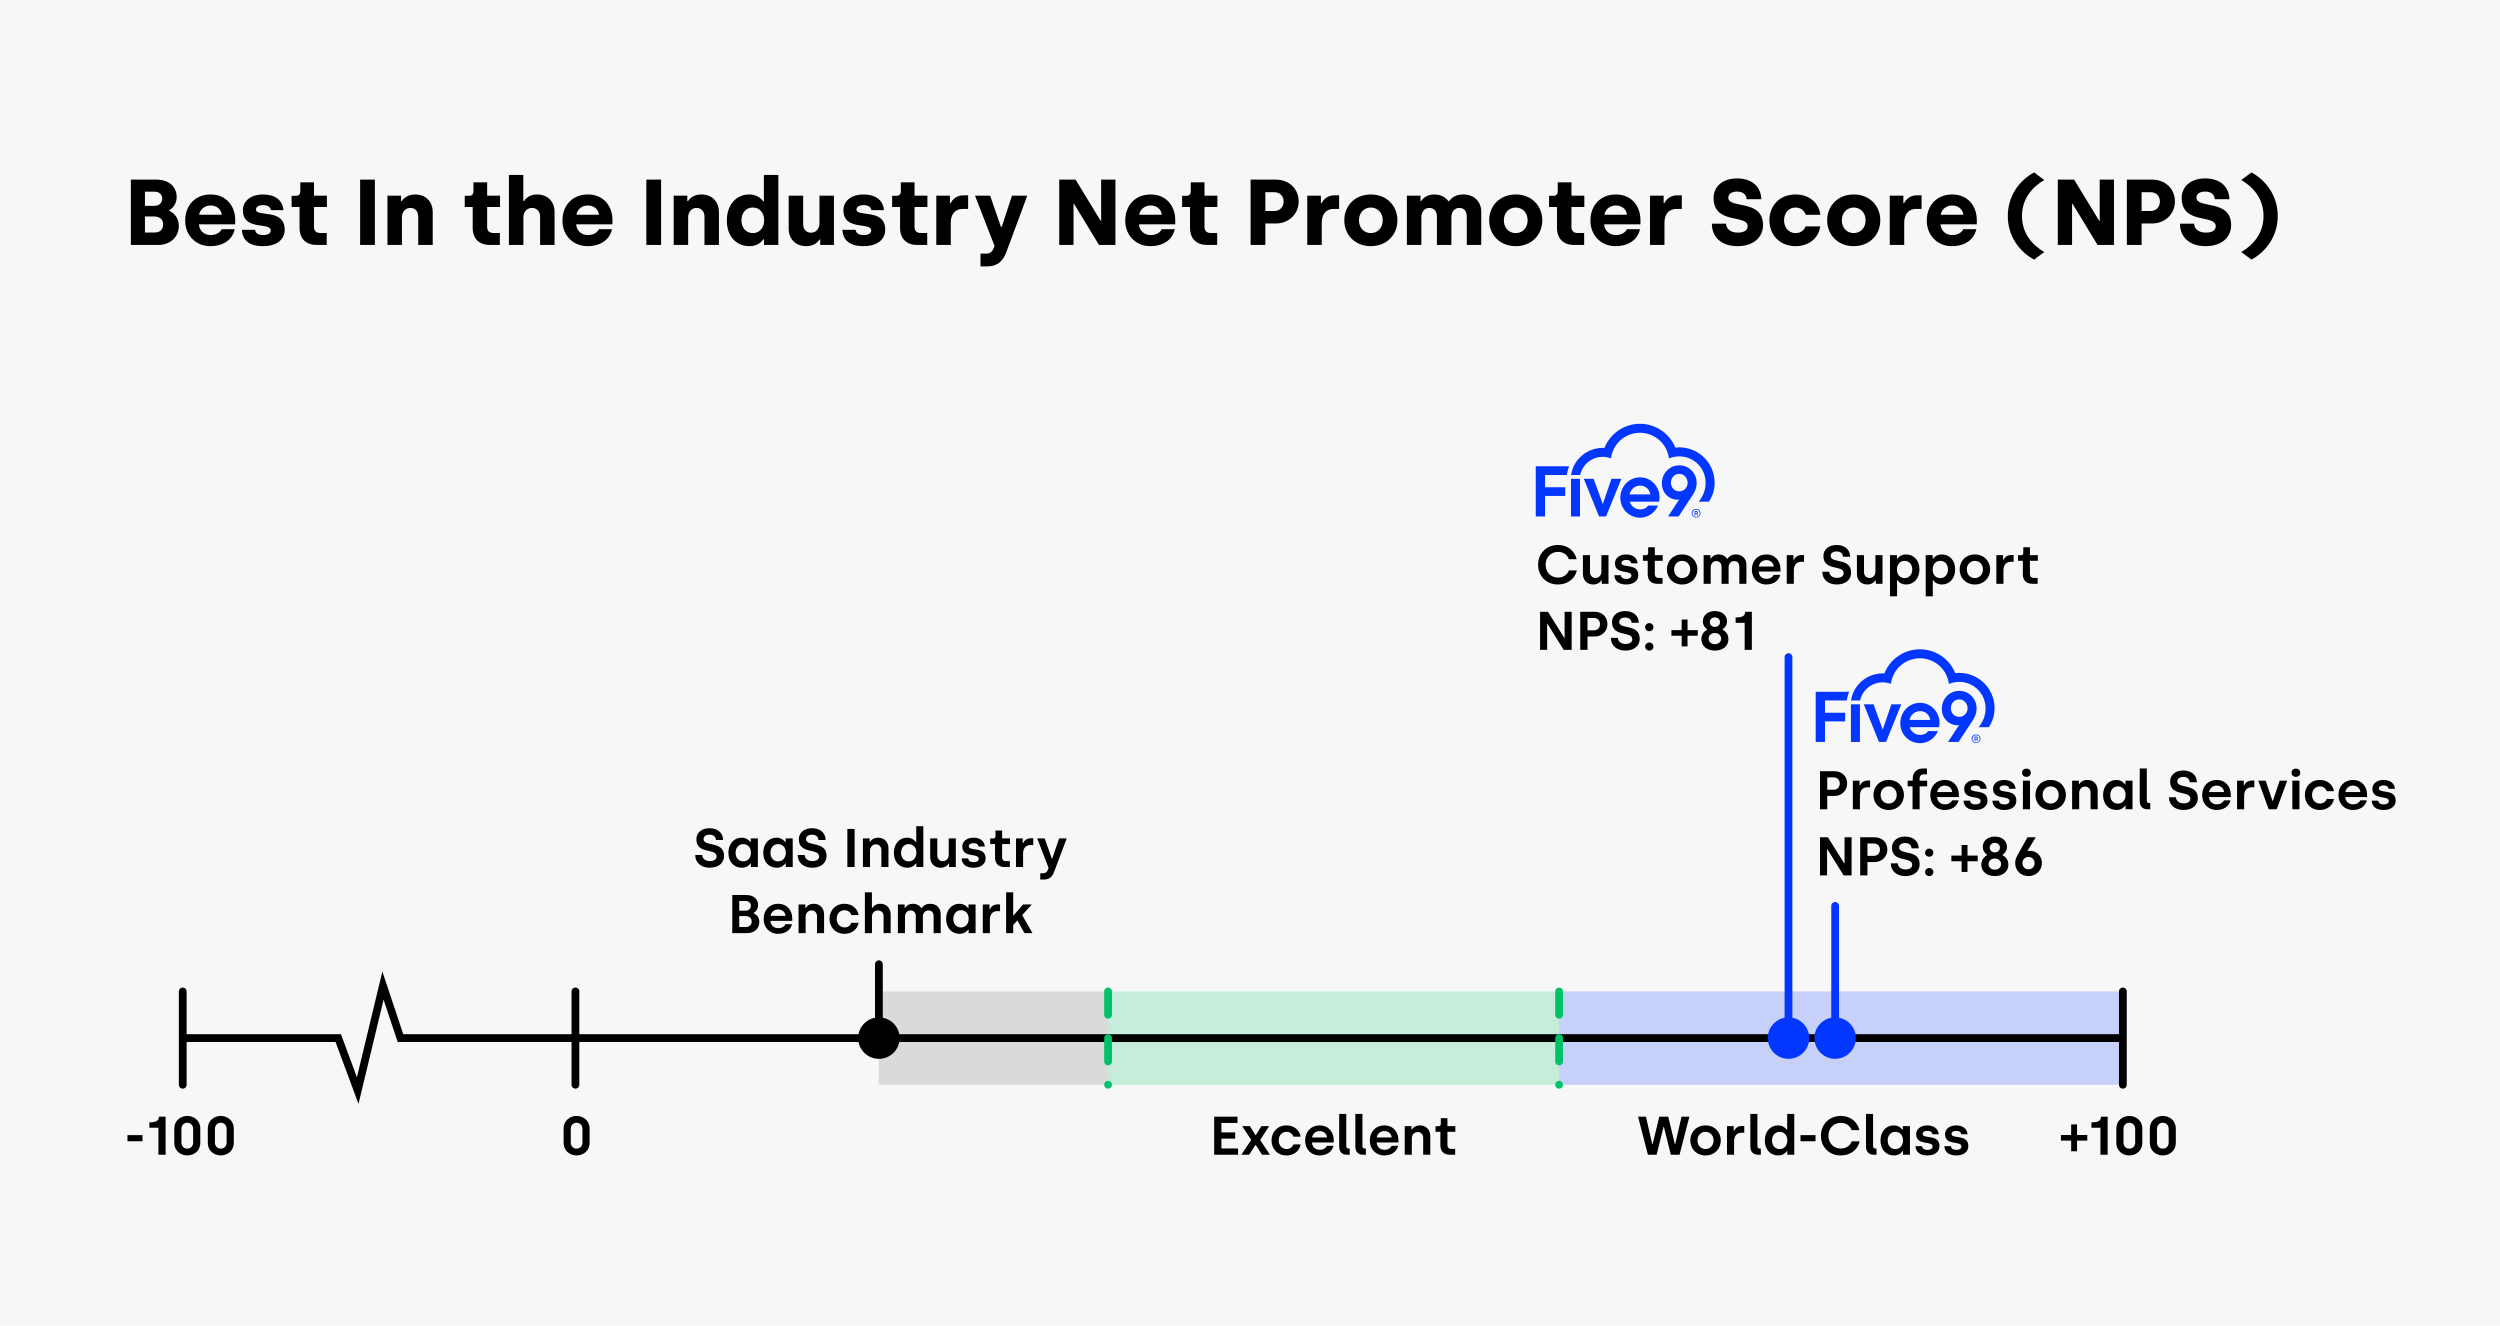 <svg width="643" height="341" viewBox="0 0 643 341" fill="none" xmlns="http://www.w3.org/2000/svg">
<rect width="643" height="341" fill="#F7F7F7"/>
<rect x="401" y="255" width="145" height="24" fill="#0336FF" fill-opacity="0.2"/>
<rect x="285" y="255" width="116" height="24" fill="#00C268" fill-opacity="0.2"/>
<rect x="226" y="255" width="59" height="24" fill="#666666" fill-opacity="0.2"/>
<path d="M47 267L87 267L92 280.5L98.5 253.5L103 267L546 267" stroke="black" stroke-width="2"/>
<path d="M423.842 297L421.308 287.2H423.338L424.948 294.242H425.06L426.768 287.2H429.064L430.772 294.242H430.87L432.494 287.2H434.51L431.976 297H429.736L427.958 289.832H427.86L426.082 297H423.842ZM438.662 297.182C436.352 297.182 434.742 295.516 434.742 293.318C434.742 291.134 436.338 289.454 438.662 289.454C440.972 289.454 442.582 291.134 442.582 293.318C442.582 295.502 440.958 297.182 438.662 297.182ZM438.662 295.53C439.866 295.53 440.734 294.606 440.734 293.318C440.734 292.044 439.866 291.106 438.662 291.106C437.444 291.106 436.59 292.044 436.59 293.318C436.59 294.62 437.458 295.53 438.662 295.53ZM444.186 297V289.636H445.908V290.84H446.02C446.258 290.266 446.93 289.608 447.952 289.608H448.624V291.344H447.868C446.706 291.344 446.006 292.198 446.006 293.514V297H444.186ZM452.204 297C450.916 297 450.188 296.23 450.188 294.928V286.5H452.008V294.76C452.008 295.18 452.218 295.404 452.596 295.404H452.89V297H452.204ZM457.382 297.182C455.324 297.182 453.91 295.642 453.91 293.36C453.91 291.05 455.31 289.454 457.326 289.454C458.6 289.454 459.314 290.21 459.566 290.588H459.664V286.5H461.484V297H459.692V296.062H459.594C459.384 296.37 458.726 297.182 457.382 297.182ZM457.732 295.544C458.95 295.544 459.706 294.564 459.706 293.332C459.706 291.946 458.866 291.106 457.718 291.106C456.556 291.106 455.758 292.03 455.758 293.332C455.758 294.662 456.556 295.544 457.732 295.544ZM463.089 293.528V291.96H466.953V293.528H463.089ZM473.444 297.182C470.448 297.182 468.334 295.012 468.334 292.1C468.334 289.216 470.462 287.018 473.458 287.018C475.978 287.018 477.742 288.572 478.246 290.672H476.23C475.866 289.538 474.802 288.796 473.458 288.796C471.61 288.796 470.266 290.21 470.266 292.1C470.266 294.018 471.61 295.404 473.458 295.404C474.788 295.404 475.866 294.676 476.258 293.556H478.302C477.826 295.67 475.964 297.182 473.444 297.182ZM481.954 297C480.666 297 479.938 296.23 479.938 294.928V286.5H481.758V294.76C481.758 295.18 481.968 295.404 482.346 295.404H482.64V297H481.954ZM487.132 297.182C485.074 297.182 483.66 295.642 483.66 293.36C483.66 291.05 485.06 289.454 487.076 289.454C488.35 289.454 489.064 290.21 489.316 290.588H489.414V289.636H491.234V297H489.442V296.062H489.344C489.134 296.37 488.476 297.182 487.132 297.182ZM487.482 295.544C488.7 295.544 489.456 294.564 489.456 293.332C489.456 291.946 488.616 291.106 487.468 291.106C486.306 291.106 485.508 292.03 485.508 293.332C485.508 294.662 486.306 295.544 487.482 295.544ZM495.723 297.182C493.735 297.182 492.741 296.244 492.671 294.788H494.351C494.421 295.418 494.925 295.754 495.751 295.754C496.591 295.754 497.067 295.39 497.067 294.872C497.067 293.304 492.839 294.788 492.839 291.708C492.839 290.462 493.917 289.454 495.737 289.454C497.333 289.454 498.523 290.266 498.635 291.736H497.025C496.941 291.204 496.521 290.854 495.723 290.854C494.981 290.854 494.505 291.176 494.505 291.652C494.505 293.052 498.831 291.582 498.831 294.774C498.831 296.174 497.697 297.182 495.723 297.182ZM503.147 297.182C501.159 297.182 500.165 296.244 500.095 294.788H501.775C501.845 295.418 502.349 295.754 503.175 295.754C504.015 295.754 504.491 295.39 504.491 294.872C504.491 293.304 500.263 294.788 500.263 291.708C500.263 290.462 501.341 289.454 503.161 289.454C504.757 289.454 505.947 290.266 506.059 291.736H504.449C504.365 291.204 503.945 290.854 503.147 290.854C502.405 290.854 501.929 291.176 501.929 291.652C501.929 293.052 506.255 291.582 506.255 294.774C506.255 296.174 505.121 297.182 503.147 297.182Z" fill="black"/>
<path d="M227.052 248C227.052 247.448 226.605 247 226.052 247C225.5 247 225.052 247.448 225.052 248H227.052ZM220.719 267C220.719 269.946 223.107 272.333 226.052 272.333C228.998 272.333 231.386 269.946 231.386 267C231.386 264.054 228.998 261.667 226.052 261.667C223.107 261.667 220.719 264.054 220.719 267ZM225.052 248V267H227.052V248H225.052Z" fill="black"/>
<path d="M182.534 223.182C180.294 223.182 178.81 221.852 178.81 219.906H180.616C180.63 220.788 181.358 221.474 182.59 221.474C183.64 221.474 184.312 221.026 184.312 220.284C184.312 218.044 179.104 219.85 179.104 215.846C179.104 214.292 180.336 213.018 182.492 213.018C184.354 213.018 185.936 213.998 185.992 216.042H184.13C184.116 215.23 183.542 214.684 182.492 214.684C181.456 214.684 180.952 215.202 180.952 215.818C180.952 217.862 186.23 216.182 186.23 220.144C186.23 221.88 184.886 223.182 182.534 223.182ZM190.816 223.182C188.758 223.182 187.344 221.642 187.344 219.36C187.344 217.05 188.744 215.454 190.76 215.454C192.034 215.454 192.748 216.21 193 216.588H193.098V215.636H194.918V223H193.126V222.062H193.028C192.818 222.37 192.16 223.182 190.816 223.182ZM191.166 221.544C192.384 221.544 193.14 220.564 193.14 219.332C193.14 217.946 192.3 217.106 191.152 217.106C189.99 217.106 189.192 218.03 189.192 219.332C189.192 220.662 189.99 221.544 191.166 221.544ZM199.784 223.182C197.726 223.182 196.312 221.642 196.312 219.36C196.312 217.05 197.712 215.454 199.728 215.454C201.002 215.454 201.716 216.21 201.968 216.588H202.066V215.636H203.886V223H202.094V222.062H201.996C201.786 222.37 201.128 223.182 199.784 223.182ZM200.134 221.544C201.352 221.544 202.108 220.564 202.108 219.332C202.108 217.946 201.268 217.106 200.12 217.106C198.958 217.106 198.16 218.03 198.16 219.332C198.16 220.662 198.958 221.544 200.134 221.544ZM208.893 223.182C206.653 223.182 205.169 221.852 205.169 219.906H206.975C206.989 220.788 207.717 221.474 208.949 221.474C209.999 221.474 210.671 221.026 210.671 220.284C210.671 218.044 205.463 219.85 205.463 215.846C205.463 214.292 206.695 213.018 208.851 213.018C210.713 213.018 212.295 213.998 212.351 216.042H210.489C210.475 215.23 209.901 214.684 208.851 214.684C207.815 214.684 207.311 215.202 207.311 215.818C207.311 217.862 212.589 216.182 212.589 220.144C212.589 221.88 211.245 223.182 208.893 223.182ZM217.94 223V213.2H219.802V223H217.94ZM221.944 223V215.636H223.68V216.532H223.778C224.072 215.986 224.8 215.454 225.85 215.454C227.502 215.454 228.51 216.616 228.51 218.184V223H226.69V218.66C226.69 217.764 226.116 217.162 225.276 217.162C224.394 217.162 223.764 217.862 223.764 218.786V223H221.944ZM233.376 223.182C231.318 223.182 229.904 221.642 229.904 219.36C229.904 217.05 231.304 215.454 233.32 215.454C234.594 215.454 235.308 216.21 235.56 216.588H235.658V212.5H237.478V223H235.686V222.062H235.588C235.378 222.37 234.72 223.182 233.376 223.182ZM233.726 221.544C234.944 221.544 235.7 220.564 235.7 219.332C235.7 217.946 234.86 217.106 233.712 217.106C232.55 217.106 231.752 218.03 231.752 219.332C231.752 220.662 232.55 221.544 233.726 221.544ZM241.925 223.182C240.273 223.182 239.251 222.02 239.251 220.452V215.636H241.071V219.99C241.071 220.886 241.659 221.502 242.499 221.502C243.381 221.502 244.011 220.788 244.011 219.864V215.636H245.831V223H244.095V222.104H243.983C243.689 222.65 242.961 223.182 241.925 223.182ZM250.389 223.182C248.401 223.182 247.407 222.244 247.337 220.788H249.017C249.087 221.418 249.591 221.754 250.417 221.754C251.257 221.754 251.733 221.39 251.733 220.872C251.733 219.304 247.505 220.788 247.505 217.708C247.505 216.462 248.583 215.454 250.403 215.454C251.999 215.454 253.189 216.266 253.301 217.736H251.691C251.607 217.204 251.187 216.854 250.389 216.854C249.647 216.854 249.171 217.176 249.171 217.652C249.171 219.052 253.497 217.582 253.497 220.774C253.497 222.174 252.363 223.182 250.389 223.182ZM258.373 223C256.847 223 255.923 222.132 255.923 220.55V217.092H254.677V215.65H255.503C255.825 215.65 256.035 215.44 256.035 215.09V213.606H257.743V215.636H259.773V217.092H257.743V220.48C257.743 221.096 258.051 221.488 258.751 221.488H259.731V223H258.373ZM261.319 223V215.636H263.041V216.84H263.153C263.391 216.266 264.063 215.608 265.085 215.608H265.757V217.344H265.001C263.839 217.344 263.139 218.198 263.139 219.514V223H261.319ZM267.555 226.22V224.596H268.311C268.941 224.596 269.291 224.288 269.501 223.742L269.697 223.224L266.771 215.636H268.689L270.523 220.816H270.635L272.413 215.636H274.359L271.111 224.26C270.649 225.506 269.893 226.22 268.465 226.22H267.555ZM188.34 240V230.2H191.966C193.87 230.2 194.976 231.306 194.976 232.776C194.976 233.672 194.528 234.4 193.828 234.806V234.89C194.472 235.156 195.298 235.856 195.298 237.158C195.298 238.964 193.87 240 192.246 240H188.34ZM190.132 234.232H191.742C192.596 234.232 193.128 233.714 193.128 232.958C193.128 232.23 192.582 231.74 191.77 231.74H190.132V234.232ZM190.132 238.418H191.784C192.694 238.418 193.338 237.97 193.338 237.004C193.338 236.038 192.582 235.618 191.728 235.618H190.132V238.418ZM200.118 240.182C197.948 240.182 196.408 238.558 196.408 236.36C196.408 234.036 197.962 232.454 200.118 232.454C202.484 232.454 203.772 234.204 203.772 236.276V236.85H198.172C198.228 237.97 198.998 238.726 200.174 238.726C201.07 238.726 201.756 238.306 202.008 237.704H203.702C203.338 239.202 202.022 240.182 200.118 240.182ZM198.2 235.562H202.036C201.952 234.568 201.182 233.91 200.118 233.91C199.096 233.91 198.312 234.638 198.2 235.562ZM205.388 240V232.636H207.124V233.532H207.222C207.516 232.986 208.244 232.454 209.294 232.454C210.946 232.454 211.954 233.616 211.954 235.184V240H210.134V235.66C210.134 234.764 209.56 234.162 208.72 234.162C207.838 234.162 207.208 234.862 207.208 235.786V240H205.388ZM217.197 240.182C214.887 240.182 213.347 238.488 213.347 236.318C213.347 234.148 214.887 232.454 217.197 232.454C219.087 232.454 220.557 233.616 220.837 235.352H218.975C218.751 234.624 218.065 234.106 217.211 234.106C215.979 234.106 215.195 235.086 215.195 236.318C215.195 237.592 216.021 238.53 217.225 238.53C218.065 238.53 218.751 238.054 218.961 237.34H220.823C220.543 239.048 219.087 240.182 217.197 240.182ZM222.45 240V229.5H224.256V233.532H224.368C224.662 232.986 225.376 232.454 226.412 232.454C228.064 232.454 229.072 233.616 229.072 235.184V240H227.252V235.66C227.252 234.764 226.65 234.162 225.81 234.162C224.942 234.162 224.27 234.834 224.27 235.744V240H222.45ZM230.94 240V232.636H232.676V233.532H232.774C233.096 232.972 233.768 232.454 234.776 232.454C235.784 232.454 236.54 232.888 236.96 233.574H237.072C237.576 232.804 238.304 232.454 239.256 232.454C240.88 232.454 241.944 233.56 241.944 235.114V240H240.124V235.744C240.124 234.736 239.662 234.162 238.794 234.162C237.968 234.162 237.366 234.792 237.366 235.786V240H235.546V235.632C235.546 234.736 235.014 234.162 234.174 234.162C233.362 234.162 232.76 234.834 232.76 235.772V240H230.94ZM246.816 240.182C244.758 240.182 243.344 238.642 243.344 236.36C243.344 234.05 244.744 232.454 246.76 232.454C248.034 232.454 248.748 233.21 249 233.588H249.098V232.636H250.918V240H249.126V239.062H249.028C248.818 239.37 248.16 240.182 246.816 240.182ZM247.166 238.544C248.384 238.544 249.14 237.564 249.14 236.332C249.14 234.946 248.3 234.106 247.152 234.106C245.99 234.106 245.192 235.03 245.192 236.332C245.192 237.662 245.99 238.544 247.166 238.544ZM252.774 240V232.636H254.496V233.84H254.608C254.846 233.266 255.518 232.608 256.54 232.608H257.212V234.344H256.456C255.294 234.344 254.594 235.198 254.594 236.514V240H252.774ZM265.552 240H263.508L261.66 236.738L260.596 237.914V240H258.776V229.5H260.596V235.464H260.68L263.116 232.636H265.37L262.906 235.366L265.552 240Z" fill="black"/>
<path d="M401 255V279" stroke="#00C268" stroke-width="2" stroke-linecap="round" stroke-dasharray="6 6"/>
<path d="M285 255V279" stroke="#00C268" stroke-width="2" stroke-linecap="round" stroke-dasharray="6 6"/>
<path d="M312.285 297V287.2H318.291V288.81H314.147V291.246H317.689V292.842H314.147V295.39H318.431V297H312.285ZM319.278 297L321.812 293.178L319.474 289.636H321.476L322.918 291.96H323.002L324.43 289.636H326.432L324.108 293.206L326.628 297H324.612L323.002 294.508H322.89L321.28 297H319.278ZM330.888 297.182C328.578 297.182 327.038 295.488 327.038 293.318C327.038 291.148 328.578 289.454 330.888 289.454C332.778 289.454 334.248 290.616 334.528 292.352H332.666C332.442 291.624 331.756 291.106 330.902 291.106C329.67 291.106 328.886 292.086 328.886 293.318C328.886 294.592 329.712 295.53 330.916 295.53C331.756 295.53 332.442 295.054 332.652 294.34H334.514C334.234 296.048 332.778 297.182 330.888 297.182ZM339.388 297.182C337.218 297.182 335.678 295.558 335.678 293.36C335.678 291.036 337.232 289.454 339.388 289.454C341.754 289.454 343.042 291.204 343.042 293.276V293.85H337.442C337.498 294.97 338.268 295.726 339.444 295.726C340.34 295.726 341.026 295.306 341.278 294.704H342.972C342.608 296.202 341.292 297.182 339.388 297.182ZM337.47 292.562H341.306C341.222 291.568 340.452 290.91 339.388 290.91C338.366 290.91 337.582 291.638 337.47 292.562ZM346.455 297C345.167 297 344.439 296.23 344.439 294.928V286.5H346.259V294.76C346.259 295.18 346.469 295.404 346.847 295.404H347.141V297H346.455ZM350.612 297C349.324 297 348.596 296.23 348.596 294.928V286.5H350.416V294.76C350.416 295.18 350.626 295.404 351.004 295.404H351.298V297H350.612ZM356.027 297.182C353.857 297.182 352.317 295.558 352.317 293.36C352.317 291.036 353.871 289.454 356.027 289.454C358.393 289.454 359.681 291.204 359.681 293.276V293.85H354.081C354.137 294.97 354.907 295.726 356.083 295.726C356.979 295.726 357.665 295.306 357.917 294.704H359.611C359.247 296.202 357.931 297.182 356.027 297.182ZM354.109 292.562H357.945C357.861 291.568 357.091 290.91 356.027 290.91C355.005 290.91 354.221 291.638 354.109 292.562ZM361.297 297V289.636H363.033V290.532H363.131C363.425 289.986 364.153 289.454 365.203 289.454C366.855 289.454 367.863 290.616 367.863 292.184V297H366.043V292.66C366.043 291.764 365.469 291.162 364.629 291.162C363.747 291.162 363.117 291.862 363.117 292.786V297H361.297ZM372.911 297C371.385 297 370.461 296.132 370.461 294.55V291.092H369.215V289.65H370.041C370.363 289.65 370.573 289.44 370.573 289.09V287.606H372.281V289.636H374.311V291.092H372.281V294.48C372.281 295.096 372.589 295.488 373.289 295.488H374.269V297H372.911Z" fill="black"/>
<path d="M546 255V279" stroke="black" stroke-width="2" stroke-linecap="round"/>
<path d="M532.702 296.104V293.36H530.07V291.918H532.702V289.188H534.214V291.918H536.846V293.36H534.214V296.104H532.702ZM540.236 297V290.056H537.912V288.67C539.774 288.67 540.362 288.194 540.362 287.2H542.084V297H540.236ZM547.655 297.182C545.975 297.182 544.323 296.006 544.323 293.976V290.224C544.323 288.194 545.975 287.018 547.655 287.018C549.349 287.018 551.001 288.194 551.001 290.224V293.976C551.001 296.006 549.349 297.182 547.655 297.182ZM547.655 295.432C548.537 295.432 549.167 294.802 549.167 293.85V290.35C549.167 289.412 548.523 288.768 547.655 288.768C546.801 288.768 546.157 289.412 546.157 290.35V293.85C546.157 294.802 546.787 295.432 547.655 295.432ZM556.269 297.182C554.589 297.182 552.937 296.006 552.937 293.976V290.224C552.937 288.194 554.589 287.018 556.269 287.018C557.963 287.018 559.615 288.194 559.615 290.224V293.976C559.615 296.006 557.963 297.182 556.269 297.182ZM556.269 295.432C557.151 295.432 557.781 294.802 557.781 293.85V290.35C557.781 289.412 557.137 288.768 556.269 288.768C555.415 288.768 554.771 289.412 554.771 290.35V293.85C554.771 294.802 555.401 295.432 556.269 295.432Z" fill="black"/>
<path d="M148 255V279" stroke="black" stroke-width="2" stroke-linecap="round"/>
<path d="M148.298 297.182C146.618 297.182 144.966 296.006 144.966 293.976V290.224C144.966 288.194 146.618 287.018 148.298 287.018C149.992 287.018 151.644 288.194 151.644 290.224V293.976C151.644 296.006 149.992 297.182 148.298 297.182ZM148.298 295.432C149.18 295.432 149.81 294.802 149.81 293.85V290.35C149.81 289.412 149.166 288.768 148.298 288.768C147.444 288.768 146.8 289.412 146.8 290.35V293.85C146.8 294.802 147.43 295.432 148.298 295.432Z" fill="black"/>
<path d="M47 255V279" stroke="black" stroke-width="2" stroke-linecap="round"/>
<path d="M32.784 293.528V291.96H36.648V293.528H32.784ZM40.746 297V290.056H38.422V288.67C40.284 288.67 40.872 288.194 40.872 287.2H42.594V297H40.746ZM48.165 297.182C46.485 297.182 44.833 296.006 44.833 293.976V290.224C44.833 288.194 46.485 287.018 48.165 287.018C49.859 287.018 51.511 288.194 51.511 290.224V293.976C51.511 296.006 49.859 297.182 48.165 297.182ZM48.165 295.432C49.047 295.432 49.677 294.802 49.677 293.85V290.35C49.677 289.412 49.033 288.768 48.165 288.768C47.311 288.768 46.667 289.412 46.667 290.35V293.85C46.667 294.802 47.297 295.432 48.165 295.432ZM56.779 297.182C55.099 297.182 53.447 296.006 53.447 293.976V290.224C53.447 288.194 55.099 287.018 56.779 287.018C58.472 287.018 60.124 288.194 60.124 290.224V293.976C60.124 296.006 58.472 297.182 56.779 297.182ZM56.779 295.432C57.66 295.432 58.291 294.802 58.291 293.85V290.35C58.291 289.412 57.647 288.768 56.779 288.768C55.925 288.768 55.281 289.412 55.281 290.35V293.85C55.281 294.802 55.91 295.432 56.779 295.432Z" fill="black"/>
<path d="M473 233C473 232.448 472.552 232 472 232C471.448 232 471 232.448 471 233L473 233ZM466.667 267C466.667 269.946 469.054 272.333 472 272.333C474.946 272.333 477.333 269.946 477.333 267C477.333 264.054 474.946 261.667 472 261.667C469.054 261.667 466.667 264.054 466.667 267ZM471 233L471 267L473 267L473 233L471 233Z" fill="#0336FF"/>
<path d="M469.388 180.162H474.985C475.09 179.396 475.291 178.646 475.583 177.93H467V190.829H469.388V185.551H474.572V183.318H469.388V180.162Z" fill="#0336FF"/>
<path d="M478.421 180.163C478.602 179.327 478.962 178.541 479.476 177.858C479.991 177.175 480.647 176.611 481.4 176.206C482.153 175.801 482.984 175.564 483.838 175.511C484.691 175.458 485.546 175.591 486.343 175.9C486.567 174.08 487.45 172.405 488.824 171.19C490.199 169.976 491.97 169.307 493.804 169.308C495.638 169.31 497.408 169.983 498.78 171.2C500.153 172.417 501.032 174.093 501.253 175.914C502.285 175.476 503.409 175.3 504.525 175.402C505.642 175.504 506.715 175.881 507.65 176.499C508.585 177.118 509.352 177.958 509.883 178.946C510.414 179.933 510.692 181.036 510.692 182.157C510.692 184.156 509.988 185.642 508.903 187.033H511.529C512.497 185.592 513.01 183.893 513 182.157C513.003 180.877 512.735 179.61 512.214 178.44C511.692 177.27 510.929 176.224 509.974 175.37C509.019 174.516 507.894 173.875 506.673 173.487C505.453 173.099 504.164 172.975 502.891 173.121C502.153 171.305 500.887 169.751 499.258 168.66C497.629 167.57 495.711 166.991 493.75 167C491.789 167.009 489.876 167.604 488.257 168.71C486.638 169.815 485.386 171.38 484.664 173.203C484.514 173.195 484.366 173.19 484.215 173.19C482.25 173.193 480.351 173.897 478.858 175.175C477.366 176.453 476.378 178.222 476.072 180.163H478.421Z" fill="#0336FF"/>
<path d="M478.372 181.156H476.053V190.833H478.372V181.156Z" fill="#0336FF"/>
<path d="M479.366 181.156H481.877L484.214 187.574H484.265L486.463 181.156H489.009L485.086 190.83H483.271L479.366 181.156Z" fill="#0336FF"/>
<path d="M501.023 190.83L503.883 186.47C503.677 186.515 503.466 186.532 503.256 186.522C501.424 186.504 499.436 184.901 499.436 182.32C499.436 179.581 501.546 177.681 503.901 177.681C506.22 177.681 508.382 179.477 508.382 182.302C508.376 182.85 508.276 183.393 508.086 183.907C507.889 184.415 507.637 184.9 507.335 185.354L503.744 190.83H501.023ZM503.919 179.878C502.505 179.878 501.755 181.098 501.755 182.11C501.755 183.419 502.65 184.377 503.919 184.377C505.313 184.377 506.063 183.157 506.063 182.198C506.063 180.93 505.139 179.883 503.919 179.883V179.878Z" fill="#0336FF"/>
<path d="M495.933 188.027C495.48 188.666 494.772 189.022 493.855 189.022C492.194 189.022 491.292 187.661 491.187 187.033H498.703C498.792 186.65 498.839 186.258 498.842 185.864C498.842 183.424 496.906 180.772 493.837 180.772C490.856 180.772 488.747 183.283 488.747 186.021C488.741 186.695 488.869 187.363 489.124 187.986C489.379 188.61 489.755 189.176 490.23 189.653C490.706 190.13 491.271 190.508 491.894 190.765C492.517 191.022 493.184 191.152 493.858 191.149C496.016 191.149 497.794 189.68 498.433 188.027H495.933ZM493.855 182.9C495.005 182.9 496.209 183.615 496.471 185.168H491.117C491.554 183.37 493 182.9 493.855 182.9Z" fill="#0336FF"/>
<path d="M507.102 190.036C507.096 189.887 507.121 189.739 507.175 189.601C507.229 189.462 507.311 189.336 507.415 189.231C507.52 189.125 507.645 189.042 507.783 188.987C507.921 188.932 508.069 188.906 508.217 188.91C508.92 188.91 509.367 189.4 509.367 190.021C509.36 190.314 509.238 190.593 509.028 190.799C508.819 191.005 508.537 191.121 508.243 191.123C507.95 191.125 507.666 191.013 507.454 190.81C507.241 190.607 507.116 190.329 507.104 190.036H507.102ZM509.168 190.021C509.168 189.494 508.812 189.094 508.219 189.097C507.971 189.099 507.734 189.2 507.561 189.377C507.388 189.554 507.292 189.793 507.294 190.04C507.297 190.288 507.398 190.525 507.575 190.698C507.751 190.871 507.99 190.967 508.238 190.965C508.826 190.957 509.167 190.555 509.167 190.021H509.168ZM507.846 189.439H508.291C508.343 189.435 508.395 189.441 508.445 189.458C508.494 189.474 508.539 189.501 508.578 189.536C508.617 189.57 508.648 189.612 508.67 189.66C508.692 189.707 508.704 189.758 508.705 189.81C508.71 189.881 508.692 189.952 508.655 190.013C508.618 190.074 508.563 190.123 508.498 190.152L508.754 190.624H508.528L508.317 190.19H508.053V190.619H507.849L507.846 189.439ZM508.277 190.019C508.331 190.019 508.383 189.998 508.421 189.96C508.459 189.922 508.481 189.87 508.481 189.816C508.481 189.762 508.459 189.711 508.421 189.672C508.383 189.634 508.331 189.613 508.277 189.613H508.053V190.019H508.277Z" fill="#0336FF"/>
<path d="M468.106 208.149V198.349H471.816C473.692 198.349 475.092 199.623 475.092 201.513C475.092 203.375 473.636 204.719 471.816 204.719H469.968V208.149H468.106ZM469.968 203.123H471.62C472.558 203.123 473.188 202.465 473.188 201.513C473.188 200.575 472.558 199.945 471.62 199.945H469.968V203.123ZM476.554 208.149V200.785H478.276V201.989H478.388C478.626 201.415 479.298 200.757 480.32 200.757H480.992V202.493H480.236C479.074 202.493 478.374 203.347 478.374 204.663V208.149H476.554ZM485.767 208.331C483.457 208.331 481.847 206.665 481.847 204.467C481.847 202.283 483.443 200.603 485.767 200.603C488.077 200.603 489.687 202.283 489.687 204.467C489.687 206.651 488.063 208.331 485.767 208.331ZM485.767 206.679C486.971 206.679 487.839 205.755 487.839 204.467C487.839 203.193 486.971 202.255 485.767 202.255C484.549 202.255 483.695 203.193 483.695 204.467C483.695 205.769 484.563 206.679 485.767 206.679ZM491.908 208.149V202.241H490.648V200.785H491.95V200.197C491.95 198.615 493.056 197.649 494.652 197.649H495.604V199.161H494.834C494.05 199.161 493.714 199.637 493.714 200.253V200.785H495.66V202.241H493.728V208.149H491.908ZM500.173 208.331C498.003 208.331 496.463 206.707 496.463 204.509C496.463 202.185 498.017 200.603 500.173 200.603C502.539 200.603 503.827 202.353 503.827 204.425V204.999H498.227C498.283 206.119 499.053 206.875 500.229 206.875C501.125 206.875 501.811 206.455 502.063 205.853H503.757C503.393 207.351 502.077 208.331 500.173 208.331ZM498.255 203.711H502.091C502.007 202.717 501.237 202.059 500.173 202.059C499.151 202.059 498.367 202.787 498.255 203.711ZM508.074 208.331C506.086 208.331 505.092 207.393 505.022 205.937H506.702C506.772 206.567 507.276 206.903 508.102 206.903C508.942 206.903 509.418 206.539 509.418 206.021C509.418 204.453 505.19 205.937 505.19 202.857C505.19 201.611 506.268 200.603 508.088 200.603C509.684 200.603 510.874 201.415 510.986 202.885H509.376C509.292 202.353 508.872 202.003 508.074 202.003C507.332 202.003 506.856 202.325 506.856 202.801C506.856 204.201 511.182 202.731 511.182 205.923C511.182 207.323 510.048 208.331 508.074 208.331ZM515.498 208.331C513.51 208.331 512.516 207.393 512.446 205.937H514.126C514.196 206.567 514.7 206.903 515.526 206.903C516.366 206.903 516.842 206.539 516.842 206.021C516.842 204.453 512.614 205.937 512.614 202.857C512.614 201.611 513.692 200.603 515.512 200.603C517.108 200.603 518.298 201.415 518.41 202.885H516.8C516.716 202.353 516.296 202.003 515.498 202.003C514.756 202.003 514.28 202.325 514.28 202.801C514.28 204.201 518.606 202.731 518.606 205.923C518.606 207.323 517.472 208.331 515.498 208.331ZM521.2 199.805C520.542 199.805 520.08 199.399 520.08 198.741C520.08 198.111 520.542 197.691 521.2 197.691C521.858 197.691 522.32 198.111 522.32 198.741C522.32 199.399 521.858 199.805 521.2 199.805ZM520.29 208.149V200.785H522.11V208.149H520.29ZM527.426 208.331C525.116 208.331 523.506 206.665 523.506 204.467C523.506 202.283 525.102 200.603 527.426 200.603C529.736 200.603 531.346 202.283 531.346 204.467C531.346 206.651 529.722 208.331 527.426 208.331ZM527.426 206.679C528.63 206.679 529.498 205.755 529.498 204.467C529.498 203.193 528.63 202.255 527.426 202.255C526.208 202.255 525.354 203.193 525.354 204.467C525.354 205.769 526.222 206.679 527.426 206.679ZM532.95 208.149V200.785H534.686V201.681H534.784C535.078 201.135 535.806 200.603 536.856 200.603C538.508 200.603 539.516 201.765 539.516 203.333V208.149H537.696V203.809C537.696 202.913 537.122 202.311 536.282 202.311C535.4 202.311 534.77 203.011 534.77 203.935V208.149H532.95ZM544.382 208.331C542.324 208.331 540.91 206.791 540.91 204.509C540.91 202.199 542.31 200.603 544.326 200.603C545.6 200.603 546.314 201.359 546.566 201.737H546.664V200.785H548.484V208.149H546.692V207.211H546.594C546.384 207.519 545.726 208.331 544.382 208.331ZM544.732 206.693C545.95 206.693 546.706 205.713 546.706 204.481C546.706 203.095 545.866 202.255 544.718 202.255C543.556 202.255 542.758 203.179 542.758 204.481C542.758 205.811 543.556 206.693 544.732 206.693ZM552.357 208.149C551.069 208.149 550.341 207.379 550.341 206.077V197.649H552.161V205.909C552.161 206.329 552.371 206.553 552.749 206.553H553.043V208.149H552.357ZM561.584 208.331C559.344 208.331 557.86 207.001 557.86 205.055H559.666C559.68 205.937 560.408 206.623 561.64 206.623C562.69 206.623 563.362 206.175 563.362 205.433C563.362 203.193 558.154 204.999 558.154 200.995C558.154 199.441 559.386 198.167 561.542 198.167C563.404 198.167 564.986 199.147 565.042 201.191H563.18C563.166 200.379 562.592 199.833 561.542 199.833C560.506 199.833 560.002 200.351 560.002 200.967C560.002 203.011 565.28 201.331 565.28 205.293C565.28 207.029 563.936 208.331 561.584 208.331ZM570.104 208.331C567.934 208.331 566.394 206.707 566.394 204.509C566.394 202.185 567.948 200.603 570.104 200.603C572.47 200.603 573.758 202.353 573.758 204.425V204.999H568.158C568.214 206.119 568.984 206.875 570.16 206.875C571.056 206.875 571.742 206.455 571.994 205.853H573.688C573.324 207.351 572.008 208.331 570.104 208.331ZM568.186 203.711H572.022C571.938 202.717 571.168 202.059 570.104 202.059C569.082 202.059 568.298 202.787 568.186 203.711ZM575.374 208.149V200.785H577.096V201.989H577.208C577.446 201.415 578.118 200.757 579.14 200.757H579.812V202.493H579.056C577.894 202.493 577.194 203.347 577.194 204.663V208.149H575.374ZM583.513 208.149L580.825 200.785H582.729L584.479 205.979H584.591L586.327 200.785H588.273L585.571 208.149H583.513ZM590.503 199.805C589.845 199.805 589.383 199.399 589.383 198.741C589.383 198.111 589.845 197.691 590.503 197.691C591.161 197.691 591.623 198.111 591.623 198.741C591.623 199.399 591.161 199.805 590.503 199.805ZM589.593 208.149V200.785H591.413V208.149H589.593ZM596.658 208.331C594.348 208.331 592.808 206.637 592.808 204.467C592.808 202.297 594.348 200.603 596.658 200.603C598.548 200.603 600.018 201.765 600.298 203.501H598.436C598.212 202.773 597.526 202.255 596.672 202.255C595.44 202.255 594.656 203.235 594.656 204.467C594.656 205.741 595.482 206.679 596.686 206.679C597.526 206.679 598.212 206.203 598.422 205.489H600.284C600.004 207.197 598.548 208.331 596.658 208.331ZM605.159 208.331C602.989 208.331 601.449 206.707 601.449 204.509C601.449 202.185 603.003 200.603 605.159 200.603C607.525 200.603 608.813 202.353 608.813 204.425V204.999H603.213C603.269 206.119 604.039 206.875 605.215 206.875C606.111 206.875 606.797 206.455 607.049 205.853H608.743C608.379 207.351 607.063 208.331 605.159 208.331ZM603.241 203.711H607.077C606.993 202.717 606.223 202.059 605.159 202.059C604.137 202.059 603.353 202.787 603.241 203.711ZM613.061 208.331C611.073 208.331 610.079 207.393 610.009 205.937H611.689C611.759 206.567 612.263 206.903 613.089 206.903C613.929 206.903 614.405 206.539 614.405 206.021C614.405 204.453 610.177 205.937 610.177 202.857C610.177 201.611 611.255 200.603 613.075 200.603C614.671 200.603 615.861 201.415 615.973 202.885H614.363C614.279 202.353 613.859 202.003 613.061 202.003C612.319 202.003 611.843 202.325 611.843 202.801C611.843 204.201 616.169 202.731 616.169 205.923C616.169 207.323 615.035 208.331 613.061 208.331ZM468.106 225.149V215.349H470.136L474.336 222.055H474.42V215.349H476.226V225.149H474.182L470.01 218.443H469.926V225.149H468.106ZM478.442 225.149V215.349H482.152C484.028 215.349 485.428 216.623 485.428 218.513C485.428 220.375 483.972 221.719 482.152 221.719H480.304V225.149H478.442ZM480.304 220.123H481.956C482.894 220.123 483.524 219.465 483.524 218.513C483.524 217.575 482.894 216.945 481.956 216.945H480.304V220.123ZM490.04 225.331C487.8 225.331 486.316 224.001 486.316 222.055H488.122C488.136 222.937 488.864 223.623 490.096 223.623C491.146 223.623 491.818 223.175 491.818 222.433C491.818 220.193 486.61 221.999 486.61 217.995C486.61 216.441 487.842 215.167 489.998 215.167C491.86 215.167 493.442 216.147 493.498 218.191H491.636C491.622 217.379 491.048 216.833 489.998 216.833C488.962 216.833 488.458 217.351 488.458 217.967C488.458 220.011 493.736 218.331 493.736 222.293C493.736 224.029 492.392 225.331 490.04 225.331ZM496.193 220.347C495.605 220.347 495.129 219.913 495.129 219.311C495.129 218.723 495.605 218.261 496.193 218.261C496.809 218.261 497.257 218.723 497.257 219.311C497.257 219.913 496.809 220.347 496.193 220.347ZM496.193 225.331C495.605 225.331 495.129 224.897 495.129 224.295C495.129 223.707 495.605 223.259 496.193 223.259C496.809 223.259 497.257 223.707 497.257 224.295C497.257 224.897 496.809 225.331 496.193 225.331ZM504.524 224.253V221.509H501.892V220.067H504.524V217.337H506.036V220.067H508.668V221.509H506.036V224.253H504.524ZM513.066 225.331C511.008 225.331 509.594 224.155 509.594 222.377C509.594 221.033 510.448 220.305 511.092 219.955V219.857C510.546 219.507 509.972 218.821 509.972 217.799C509.972 216.217 511.316 215.167 513.066 215.167C514.858 215.167 516.188 216.217 516.188 217.799C516.188 218.821 515.6 219.507 515.054 219.857V219.955C515.698 220.305 516.552 221.033 516.552 222.377C516.552 224.155 515.138 225.331 513.066 225.331ZM513.066 219.241C513.836 219.241 514.382 218.695 514.382 218.009C514.382 217.337 513.864 216.791 513.066 216.791C512.268 216.791 511.764 217.337 511.764 218.009C511.764 218.695 512.31 219.241 513.066 219.241ZM513.066 223.679C514.088 223.679 514.676 223.035 514.676 222.265C514.676 221.369 513.976 220.809 513.066 220.809C512.17 220.809 511.456 221.369 511.456 222.265C511.456 223.035 512.058 223.679 513.066 223.679ZM521.72 225.331C519.872 225.331 518.304 223.973 518.304 221.999C518.304 221.299 518.5 220.669 518.808 220.123L521.468 215.349H523.596L521.454 218.877L521.51 218.933C521.664 218.863 521.888 218.821 522.112 218.821C523.554 218.821 525.178 219.899 525.178 221.999C525.178 223.945 523.568 225.331 521.72 225.331ZM521.72 223.581C522.658 223.581 523.302 222.881 523.302 221.999C523.302 221.117 522.658 220.403 521.72 220.403C520.81 220.403 520.166 221.117 520.166 221.999C520.166 222.895 520.81 223.581 521.72 223.581Z" fill="black"/>
<path d="M461 169C461 168.448 460.552 168 460 168C459.448 168 459 168.448 459 169L461 169ZM454.667 267C454.667 269.946 457.054 272.333 460 272.333C462.946 272.333 465.333 269.946 465.333 267C465.333 264.054 462.946 261.667 460 261.667C457.054 261.667 454.667 264.054 454.667 267ZM459 169L459 267L461 267L461 169L459 169Z" fill="#0336FF"/>
<path d="M397.388 122.162H402.985C403.09 121.396 403.291 120.646 403.583 119.93H395V132.829H397.388V127.55H402.572V125.318H397.388V122.162Z" fill="#0336FF"/>
<path d="M406.421 122.163C406.602 121.327 406.962 120.541 407.477 119.858C407.991 119.175 408.647 118.611 409.4 118.206C410.153 117.801 410.985 117.564 411.838 117.511C412.691 117.458 413.546 117.591 414.343 117.9C414.567 116.08 415.45 114.405 416.825 113.19C418.199 111.976 419.97 111.307 421.804 111.308C423.638 111.31 425.408 111.983 426.781 113.2C428.153 114.417 429.032 116.093 429.253 117.914C430.285 117.476 431.409 117.3 432.526 117.402C433.642 117.504 434.716 117.881 435.65 118.499C436.585 119.118 437.353 119.958 437.883 120.946C438.414 121.933 438.692 123.036 438.692 124.157C438.692 126.156 437.988 127.642 436.903 129.033H439.529C440.497 127.592 441.01 125.893 441 124.157C441.003 122.877 440.735 121.61 440.214 120.44C439.692 119.27 438.929 118.224 437.974 117.37C437.019 116.516 435.894 115.875 434.674 115.487C433.453 115.099 432.164 114.975 430.892 115.121C430.153 113.305 428.887 111.751 427.258 110.66C425.629 109.57 423.711 108.991 421.75 109C419.79 109.009 417.876 109.604 416.257 110.71C414.638 111.815 413.386 113.38 412.664 115.203C412.515 115.195 412.366 115.19 412.216 115.19C410.25 115.193 408.351 115.897 406.858 117.175C405.366 118.453 404.378 120.222 404.072 122.163H406.421Z" fill="#0336FF"/>
<path d="M406.372 123.155H404.053V132.833H406.372V123.155Z" fill="#0336FF"/>
<path d="M407.366 123.155H409.877L412.214 129.573H412.265L414.463 123.155H417.008L413.086 132.829H411.271L407.366 123.155Z" fill="#0336FF"/>
<path d="M429.023 132.83L431.883 128.47C431.677 128.515 431.466 128.532 431.256 128.522C429.424 128.504 427.436 126.901 427.436 124.32C427.436 121.581 429.546 119.681 431.901 119.681C434.22 119.681 436.382 121.477 436.382 124.302C436.376 124.85 436.276 125.393 436.086 125.907C435.889 126.415 435.637 126.9 435.335 127.354L431.744 132.83H429.023ZM431.919 121.878C430.505 121.878 429.755 123.098 429.755 124.11C429.755 125.419 430.65 126.377 431.919 126.377C433.313 126.377 434.063 125.157 434.063 124.198C434.063 122.93 433.139 121.883 431.919 121.883V121.878Z" fill="#0336FF"/>
<path d="M423.932 130.027C423.48 130.666 422.772 131.021 421.855 131.021C420.194 131.021 419.292 129.66 419.187 129.033H426.703C426.792 128.649 426.839 128.257 426.842 127.864C426.842 125.423 424.906 122.772 421.837 122.772C418.856 122.772 416.746 125.283 416.746 128.021C416.741 128.694 416.869 129.362 417.124 129.986C417.379 130.609 417.755 131.176 418.23 131.653C418.706 132.13 419.271 132.508 419.894 132.764C420.516 133.021 421.184 133.152 421.857 133.149C424.016 133.149 425.794 131.679 426.433 130.027H423.932ZM421.855 124.899C423.005 124.899 424.208 125.615 424.47 127.167H419.117C419.554 125.369 421 124.899 421.855 124.899Z" fill="#0336FF"/>
<path d="M435.102 132.036C435.096 131.888 435.121 131.74 435.175 131.601C435.229 131.463 435.311 131.337 435.416 131.231C435.52 131.126 435.645 131.043 435.783 130.987C435.921 130.932 436.069 130.906 436.218 130.91C436.92 130.91 437.368 131.4 437.368 132.021C437.36 132.314 437.238 132.594 437.029 132.799C436.819 133.005 436.537 133.121 436.244 133.123C435.95 133.125 435.667 133.013 435.454 132.81C435.242 132.607 435.116 132.33 435.105 132.036H435.102ZM437.168 132.021C437.168 131.494 436.812 131.094 436.219 131.097C435.971 131.099 435.735 131.2 435.561 131.377C435.388 131.554 435.292 131.793 435.294 132.041C435.297 132.288 435.398 132.525 435.575 132.698C435.752 132.872 435.99 132.968 436.238 132.965C436.826 132.957 437.167 132.555 437.167 132.021H437.168ZM435.846 131.439H436.292C436.344 131.435 436.396 131.442 436.445 131.458C436.494 131.475 436.539 131.501 436.578 131.536C436.617 131.57 436.648 131.613 436.67 131.66C436.692 131.707 436.704 131.758 436.706 131.81C436.71 131.881 436.692 131.952 436.655 132.013C436.618 132.074 436.564 132.123 436.499 132.152L436.754 132.624H436.528L436.317 132.191H436.053V132.619H435.85L435.846 131.439ZM436.278 132.019C436.332 132.019 436.383 131.998 436.421 131.96C436.459 131.922 436.481 131.87 436.481 131.816C436.481 131.762 436.459 131.711 436.421 131.673C436.383 131.635 436.332 131.613 436.278 131.613H436.053V132.019H436.278Z" fill="#0336FF"/>
<path d="M400.712 150.331C397.716 150.331 395.602 148.161 395.602 145.249C395.602 142.365 397.73 140.167 400.726 140.167C403.246 140.167 405.01 141.721 405.514 143.821H403.498C403.134 142.687 402.07 141.945 400.726 141.945C398.878 141.945 397.534 143.359 397.534 145.249C397.534 147.167 398.878 148.553 400.726 148.553C402.056 148.553 403.134 147.825 403.526 146.705H405.57C405.094 148.819 403.232 150.331 400.712 150.331ZM409.796 150.331C408.144 150.331 407.122 149.169 407.122 147.601V142.785H408.942V147.139C408.942 148.035 409.53 148.651 410.37 148.651C411.252 148.651 411.882 147.937 411.882 147.013V142.785H413.702V150.149H411.966V149.253H411.854C411.56 149.799 410.832 150.331 409.796 150.331ZM418.26 150.331C416.272 150.331 415.278 149.393 415.208 147.937H416.888C416.958 148.567 417.462 148.903 418.288 148.903C419.128 148.903 419.604 148.539 419.604 148.021C419.604 146.453 415.376 147.937 415.376 144.857C415.376 143.611 416.454 142.603 418.274 142.603C419.87 142.603 421.06 143.415 421.172 144.885H419.562C419.478 144.353 419.058 144.003 418.26 144.003C417.518 144.003 417.042 144.325 417.042 144.801C417.042 146.201 421.368 144.731 421.368 147.923C421.368 149.323 420.234 150.331 418.26 150.331ZM426.244 150.149C424.718 150.149 423.794 149.281 423.794 147.699V144.241H422.548V142.799H423.374C423.696 142.799 423.906 142.589 423.906 142.239V140.755H425.614V142.785H427.644V144.241H425.614V147.629C425.614 148.245 425.922 148.637 426.622 148.637H427.602V150.149H426.244ZM432.648 150.331C430.338 150.331 428.728 148.665 428.728 146.467C428.728 144.283 430.324 142.603 432.648 142.603C434.958 142.603 436.568 144.283 436.568 146.467C436.568 148.651 434.944 150.331 432.648 150.331ZM432.648 148.679C433.852 148.679 434.72 147.755 434.72 146.467C434.72 145.193 433.852 144.255 432.648 144.255C431.43 144.255 430.576 145.193 430.576 146.467C430.576 147.769 431.444 148.679 432.648 148.679ZM438.173 150.149V142.785H439.909V143.681H440.007C440.329 143.121 441.001 142.603 442.009 142.603C443.017 142.603 443.773 143.037 444.193 143.723H444.305C444.809 142.953 445.537 142.603 446.489 142.603C448.113 142.603 449.177 143.709 449.177 145.263V150.149H447.357V145.893C447.357 144.885 446.895 144.311 446.027 144.311C445.201 144.311 444.599 144.941 444.599 145.935V150.149H442.779V145.781C442.779 144.885 442.247 144.311 441.407 144.311C440.595 144.311 439.993 144.983 439.993 145.921V150.149H438.173ZM454.286 150.331C452.116 150.331 450.576 148.707 450.576 146.509C450.576 144.185 452.13 142.603 454.286 142.603C456.652 142.603 457.94 144.353 457.94 146.425V146.999H452.34C452.396 148.119 453.166 148.875 454.342 148.875C455.238 148.875 455.924 148.455 456.176 147.853H457.87C457.506 149.351 456.19 150.331 454.286 150.331ZM452.368 145.711H456.204C456.12 144.717 455.35 144.059 454.286 144.059C453.264 144.059 452.48 144.787 452.368 145.711ZM459.556 150.149V142.785H461.278V143.989H461.39C461.628 143.415 462.3 142.757 463.322 142.757H463.994V144.493H463.238C462.076 144.493 461.376 145.347 461.376 146.663V150.149H459.556ZM472.413 150.331C470.173 150.331 468.689 149.001 468.689 147.055H470.495C470.509 147.937 471.237 148.623 472.469 148.623C473.519 148.623 474.191 148.175 474.191 147.433C474.191 145.193 468.983 146.999 468.983 142.995C468.983 141.441 470.215 140.167 472.371 140.167C474.233 140.167 475.815 141.147 475.871 143.191H474.009C473.995 142.379 473.421 141.833 472.371 141.833C471.335 141.833 470.831 142.351 470.831 142.967C470.831 145.011 476.109 143.331 476.109 147.293C476.109 149.029 474.765 150.331 472.413 150.331ZM480.274 150.331C478.622 150.331 477.6 149.169 477.6 147.601V142.785H479.42V147.139C479.42 148.035 480.008 148.651 480.848 148.651C481.73 148.651 482.36 147.937 482.36 147.013V142.785H484.18V150.149H482.444V149.253H482.332C482.038 149.799 481.31 150.331 480.274 150.331ZM486.106 153.369V142.785H487.898V143.723H487.996C488.192 143.415 488.864 142.603 490.208 142.603C492.266 142.603 493.68 144.143 493.68 146.439C493.68 148.735 492.28 150.331 490.264 150.331C488.962 150.331 488.262 149.603 488.024 149.197H487.926V153.369H486.106ZM489.858 148.679C491.034 148.679 491.832 147.769 491.832 146.467C491.832 145.123 491.034 144.255 489.844 144.255C488.64 144.255 487.884 145.221 487.884 146.467C487.884 147.839 488.724 148.679 489.858 148.679ZM495.294 153.369V142.785H497.086V143.723H497.184C497.38 143.415 498.052 142.603 499.396 142.603C501.454 142.603 502.868 144.143 502.868 146.439C502.868 148.735 501.468 150.331 499.452 150.331C498.15 150.331 497.45 149.603 497.212 149.197H497.114V153.369H495.294ZM499.046 148.679C500.222 148.679 501.02 147.769 501.02 146.467C501.02 145.123 500.222 144.255 499.032 144.255C497.828 144.255 497.072 145.221 497.072 146.467C497.072 147.839 497.912 148.679 499.046 148.679ZM507.939 150.331C505.629 150.331 504.019 148.665 504.019 146.467C504.019 144.283 505.615 142.603 507.939 142.603C510.249 142.603 511.859 144.283 511.859 146.467C511.859 148.651 510.235 150.331 507.939 150.331ZM507.939 148.679C509.143 148.679 510.011 147.755 510.011 146.467C510.011 145.193 509.143 144.255 507.939 144.255C506.721 144.255 505.867 145.193 505.867 146.467C505.867 147.769 506.735 148.679 507.939 148.679ZM513.464 150.149V142.785H515.186V143.989H515.298C515.536 143.415 516.208 142.757 517.23 142.757H517.902V144.493H517.146C515.984 144.493 515.284 145.347 515.284 146.663V150.149H513.464ZM522.726 150.149C521.2 150.149 520.276 149.281 520.276 147.699V144.241H519.03V142.799H519.856C520.178 142.799 520.388 142.589 520.388 142.239V140.755H522.096V142.785H524.126V144.241H522.096V147.629C522.096 148.245 522.404 148.637 523.104 148.637H524.084V150.149H522.726ZM396.106 167.149V157.349H398.136L402.336 164.055H402.42V157.349H404.226V167.149H402.182L398.01 160.443H397.926V167.149H396.106ZM406.442 167.149V157.349H410.152C412.028 157.349 413.428 158.623 413.428 160.513C413.428 162.375 411.972 163.719 410.152 163.719H408.304V167.149H406.442ZM408.304 162.123H409.956C410.894 162.123 411.524 161.465 411.524 160.513C411.524 159.575 410.894 158.945 409.956 158.945H408.304V162.123ZM418.04 167.331C415.8 167.331 414.316 166.001 414.316 164.055H416.122C416.136 164.937 416.864 165.623 418.096 165.623C419.146 165.623 419.818 165.175 419.818 164.433C419.818 162.193 414.61 163.999 414.61 159.995C414.61 158.441 415.842 157.167 417.998 157.167C419.86 157.167 421.442 158.147 421.498 160.191H419.636C419.622 159.379 419.048 158.833 417.998 158.833C416.962 158.833 416.458 159.351 416.458 159.967C416.458 162.011 421.736 160.331 421.736 164.293C421.736 166.029 420.392 167.331 418.04 167.331ZM424.193 162.347C423.605 162.347 423.129 161.913 423.129 161.311C423.129 160.723 423.605 160.261 424.193 160.261C424.809 160.261 425.257 160.723 425.257 161.311C425.257 161.913 424.809 162.347 424.193 162.347ZM424.193 167.331C423.605 167.331 423.129 166.897 423.129 166.295C423.129 165.707 423.605 165.259 424.193 165.259C424.809 165.259 425.257 165.707 425.257 166.295C425.257 166.897 424.809 167.331 424.193 167.331ZM432.524 166.253V163.509H429.892V162.067H432.524V159.337H434.036V162.067H436.668V163.509H434.036V166.253H432.524ZM441.066 167.331C439.008 167.331 437.594 166.155 437.594 164.377C437.594 163.033 438.448 162.305 439.092 161.955V161.857C438.546 161.507 437.972 160.821 437.972 159.799C437.972 158.217 439.316 157.167 441.066 157.167C442.858 157.167 444.188 158.217 444.188 159.799C444.188 160.821 443.6 161.507 443.054 161.857V161.955C443.698 162.305 444.552 163.033 444.552 164.377C444.552 166.155 443.138 167.331 441.066 167.331ZM441.066 161.241C441.836 161.241 442.382 160.695 442.382 160.009C442.382 159.337 441.864 158.791 441.066 158.791C440.268 158.791 439.764 159.337 439.764 160.009C439.764 160.695 440.31 161.241 441.066 161.241ZM441.066 165.679C442.088 165.679 442.676 165.035 442.676 164.265C442.676 163.369 441.976 162.809 441.066 162.809C440.17 162.809 439.456 163.369 439.456 164.265C439.456 165.035 440.058 165.679 441.066 165.679ZM448.726 167.149V160.205H446.402V158.819C448.264 158.819 448.852 158.343 448.852 157.349H450.574V167.149H448.726Z" fill="black"/>
<path d="M33.656 63V46.2H40.232C43.544 46.2 45.44 48.12 45.44 50.664C45.44 52.176 44.696 53.376 43.544 54.072V54.216C44.648 54.72 45.992 55.92 45.992 58.08C45.992 61.2 43.496 63 40.736 63H33.656ZM37.28 52.944H39.728C40.976 52.944 41.72 52.152 41.72 51.048C41.72 50.016 40.928 49.296 39.752 49.296H37.28V52.944ZM37.28 59.808H39.728C41.048 59.808 41.96 59.136 41.96 57.696C41.96 56.328 40.904 55.68 39.68 55.68H37.28V59.808ZM54.062 63.312C50.39 63.312 47.63 60.552 47.63 56.736C47.63 52.776 50.27 50.016 54.134 50.016C58.31 50.016 60.494 53.088 60.494 56.616V57.696H51.158C51.278 59.304 52.454 60.456 54.206 60.456C55.67 60.456 56.654 59.736 57.014 58.944H60.374C59.798 61.608 57.494 63.312 54.062 63.312ZM51.23 55.224H57.038C56.894 53.88 55.79 52.848 54.134 52.848C52.55 52.848 51.398 53.976 51.23 55.224ZM67.655 63.312C64.007 63.312 62.303 61.68 62.231 59.112H65.615C65.711 60 66.455 60.456 67.679 60.456C68.927 60.456 69.623 60 69.623 59.28C69.623 57 62.471 59.496 62.471 54.048C62.471 51.888 64.295 50.016 67.679 50.016C70.607 50.016 72.719 51.408 72.887 54.048H69.671C69.551 53.28 68.903 52.752 67.679 52.752C66.551 52.752 65.831 53.208 65.831 53.88C65.831 55.944 73.223 53.472 73.223 59.088C73.223 61.536 71.255 63.312 67.655 63.312ZM81.461 63C78.701 63 77.045 61.392 77.045 58.608V53.232H75.005V50.352H76.205C76.877 50.352 77.237 49.896 77.237 49.224V46.896H80.765V50.328H84.077V53.232H80.765V58.416C80.765 59.352 81.293 59.928 82.397 59.928H84.029V63H81.461ZM92.625 63V46.2H96.417V63H92.625ZM99.654 63V50.328H103.158V51.72H103.35C103.854 50.856 105.054 50.016 106.758 50.016C109.566 50.016 111.294 51.912 111.294 54.552V63H107.574V55.704C107.574 54.408 106.806 53.472 105.534 53.472C104.238 53.472 103.374 54.552 103.374 55.896V63H99.654ZM125.992 63C123.232 63 121.576 61.392 121.576 58.608V53.232H119.536V50.352H120.736C121.408 50.352 121.768 49.896 121.768 49.224V46.896H125.296V50.328H128.608V53.232H125.296V58.416C125.296 59.352 125.824 59.928 126.928 59.928H128.56V63H125.992ZM130.896 63V45H134.593V51.72H134.785C135.289 50.856 136.417 50.016 138.121 50.016C140.929 50.016 142.633 51.912 142.633 54.552V63H138.913V55.704C138.913 54.408 138.097 53.472 136.825 53.472C135.529 53.472 134.617 54.528 134.617 55.848V63H130.896ZM151.093 63.312C147.421 63.312 144.661 60.552 144.661 56.736C144.661 52.776 147.301 50.016 151.165 50.016C155.341 50.016 157.525 53.088 157.525 56.616V57.696H148.189C148.309 59.304 149.485 60.456 151.237 60.456C152.701 60.456 153.685 59.736 154.045 58.944H157.405C156.829 61.608 154.525 63.312 151.093 63.312ZM148.261 55.224H154.069C153.925 53.88 152.821 52.848 151.165 52.848C149.581 52.848 148.429 53.976 148.261 55.224ZM166.242 63V46.2H170.034V63H166.242ZM173.271 63V50.328H176.776V51.72H176.968C177.472 50.856 178.672 50.016 180.376 50.016C183.184 50.016 184.911 51.912 184.911 54.552V63H181.192V55.704C181.192 54.408 180.424 53.472 179.152 53.472C177.855 53.472 176.992 54.552 176.992 55.896V63H173.271ZM192.798 63.312C189.318 63.312 186.942 60.72 186.942 56.736C186.942 52.752 189.294 50.016 192.702 50.016C194.694 50.016 195.846 51.096 196.278 51.768H196.47V45H200.19V63H196.494V61.56H196.302C195.942 62.136 194.886 63.312 192.798 63.312ZM193.638 59.952C195.414 59.952 196.542 58.536 196.542 56.664C196.542 54.648 195.318 53.376 193.614 53.376C191.886 53.376 190.71 54.72 190.71 56.664C190.71 58.632 191.886 59.952 193.638 59.952ZM207.384 63.312C204.576 63.312 202.848 61.416 202.848 58.776V50.328H206.568V57.624C206.568 58.944 207.336 59.856 208.608 59.856C209.904 59.856 210.768 58.776 210.768 57.432V50.328H214.488V63H210.96V61.608H210.768C210.288 62.448 209.088 63.312 207.384 63.312ZM222.108 63.312C218.46 63.312 216.756 61.68 216.684 59.112H220.068C220.164 60 220.908 60.456 222.132 60.456C223.38 60.456 224.076 60 224.076 59.28C224.076 57 216.924 59.496 216.924 54.048C216.924 51.888 218.748 50.016 222.132 50.016C225.06 50.016 227.172 51.408 227.34 54.048H224.124C224.004 53.28 223.356 52.752 222.132 52.752C221.004 52.752 220.284 53.208 220.284 53.88C220.284 55.944 227.676 53.472 227.676 59.088C227.676 61.536 225.708 63.312 222.108 63.312ZM235.914 63C233.154 63 231.498 61.392 231.498 58.608V53.232H229.458V50.352H230.658C231.33 50.352 231.69 49.896 231.69 49.224V46.896H235.218V50.328H238.53V53.232H235.218V58.416C235.218 59.352 235.746 59.928 236.85 59.928H238.482V63H235.914ZM240.818 63V50.328H244.322V52.248H244.514C244.946 51.312 246.074 50.232 247.778 50.232H249.002V53.736H247.538C245.714 53.736 244.538 55.056 244.538 57.24V63H240.818ZM252.191 68.52V65.232H253.655C254.663 65.232 255.239 64.68 255.575 63.84L255.791 63.24L250.775 50.328H254.663L257.447 58.368H257.639L260.279 50.328H264.215L258.839 64.824C257.975 67.152 256.535 68.52 253.871 68.52H252.191ZM272.437 63V46.2H276.637L283.069 56.76H283.213V46.2H286.885V63H282.661L276.253 52.44H276.109V63H272.437ZM295.843 63.312C292.171 63.312 289.411 60.552 289.411 56.736C289.411 52.776 292.051 50.016 295.915 50.016C300.091 50.016 302.275 53.088 302.275 56.616V57.696H292.939C293.059 59.304 294.235 60.456 295.987 60.456C297.451 60.456 298.435 59.736 298.795 58.944H302.155C301.579 61.608 299.275 63.312 295.843 63.312ZM293.011 55.224H298.819C298.675 53.88 297.571 52.848 295.915 52.848C294.331 52.848 293.179 53.976 293.011 55.224ZM310.492 63C307.732 63 306.076 61.392 306.076 58.608V53.232H304.036V50.352H305.236C305.908 50.352 306.268 49.896 306.268 49.224V46.896H309.796V50.328H313.108V53.232H309.796V58.416C309.796 59.352 310.324 59.928 311.428 59.928H313.06V63H310.492ZM321.656 63V46.2H328.16C331.496 46.2 334.016 48.504 334.016 51.816C334.016 55.104 331.4 57.48 328.16 57.48H325.448V63H321.656ZM325.448 54.264H327.776C329.144 54.264 330.152 53.28 330.152 51.816C330.152 50.352 329.144 49.44 327.776 49.44H325.448V54.264ZM336.232 63V50.328H339.736V52.248H339.928C340.36 51.312 341.488 50.232 343.192 50.232H344.416V53.736H342.952C341.128 53.736 339.952 55.056 339.952 57.24V63H336.232ZM352.571 63.312C348.515 63.312 345.755 60.408 345.755 56.664C345.755 52.92 348.491 50.016 352.595 50.016C356.651 50.016 359.411 52.92 359.411 56.664C359.411 60.408 356.651 63.312 352.571 63.312ZM352.571 59.952C354.347 59.952 355.643 58.584 355.643 56.664C355.643 54.744 354.347 53.376 352.571 53.376C350.819 53.376 349.523 54.744 349.523 56.664C349.523 58.608 350.819 59.952 352.571 59.952ZM361.85 63V50.328H365.354V51.696H365.546C366.074 50.856 367.178 50.016 368.858 50.016C370.514 50.016 371.762 50.664 372.53 51.744H372.698C373.586 50.568 374.786 50.016 376.37 50.016C379.13 50.016 380.978 51.84 380.978 54.48V63H377.258V55.776C377.258 54.384 376.634 53.472 375.338 53.472C374.114 53.472 373.298 54.48 373.298 55.896V63H369.578V55.68C369.578 54.384 368.882 53.472 367.61 53.472C366.386 53.472 365.57 54.504 365.57 55.872V63H361.85ZM389.836 63.312C385.78 63.312 383.02 60.408 383.02 56.664C383.02 52.92 385.756 50.016 389.86 50.016C393.916 50.016 396.676 52.92 396.676 56.664C396.676 60.408 393.916 63.312 389.836 63.312ZM389.836 59.952C391.612 59.952 392.908 58.584 392.908 56.664C392.908 54.744 391.612 53.376 389.836 53.376C388.084 53.376 386.788 54.744 386.788 56.664C386.788 58.608 388.084 59.952 389.836 59.952ZM404.875 63C402.115 63 400.459 61.392 400.459 58.608V53.232H398.419V50.352H399.619C400.291 50.352 400.651 49.896 400.651 49.224V46.896H404.179V50.328H407.491V53.232H404.179V58.416C404.179 59.352 404.707 59.928 405.811 59.928H407.443V63H404.875ZM415.491 63.312C411.819 63.312 409.059 60.552 409.059 56.736C409.059 52.776 411.699 50.016 415.563 50.016C419.739 50.016 421.923 53.088 421.923 56.616V57.696H412.587C412.707 59.304 413.883 60.456 415.635 60.456C417.099 60.456 418.083 59.736 418.443 58.944H421.803C421.227 61.608 418.923 63.312 415.491 63.312ZM412.659 55.224H418.467C418.323 53.88 417.219 52.848 415.563 52.848C413.979 52.848 412.827 53.976 412.659 55.224ZM424.381 63V50.328H427.885V52.248H428.077C428.509 51.312 429.637 50.232 431.341 50.232H432.565V53.736H431.101C429.277 53.736 428.101 55.056 428.101 57.24V63H424.381ZM446.849 63.312C442.769 63.312 440.273 60.984 440.297 57.528H443.921C443.993 58.848 445.049 59.832 446.969 59.832C448.553 59.832 449.489 59.232 449.489 58.176C449.489 55.056 440.729 57.84 440.729 50.928C440.729 48.12 442.913 45.888 446.777 45.888C450.281 45.888 452.873 47.688 453.017 51.24H449.225C449.201 50.088 448.337 49.272 446.777 49.272C445.289 49.272 444.521 49.944 444.521 50.832C444.521 53.808 453.449 51.096 453.449 57.888C453.449 61.008 451.073 63.312 446.849 63.312ZM461.811 63.312C457.731 63.312 455.091 60.384 455.091 56.664C455.091 52.92 457.707 50.016 461.787 50.016C465.315 50.016 467.835 52.152 468.195 55.248H464.427C464.091 54.168 463.131 53.376 461.811 53.376C459.987 53.376 458.859 54.84 458.859 56.664C458.859 58.512 460.035 59.952 461.835 59.952C463.083 59.952 464.067 59.232 464.379 58.224H468.171C467.763 61.224 465.291 63.312 461.811 63.312ZM476.766 63.312C472.71 63.312 469.95 60.408 469.95 56.664C469.95 52.92 472.686 50.016 476.79 50.016C480.846 50.016 483.606 52.92 483.606 56.664C483.606 60.408 480.846 63.312 476.766 63.312ZM476.766 59.952C478.542 59.952 479.838 58.584 479.838 56.664C479.838 54.744 478.542 53.376 476.766 53.376C475.014 53.376 473.718 54.744 473.718 56.664C473.718 58.608 475.014 59.952 476.766 59.952ZM486.045 63V50.328H489.549V52.248H489.741C490.173 51.312 491.301 50.232 493.005 50.232H494.229V53.736H492.765C490.941 53.736 489.765 55.056 489.765 57.24V63H486.045ZM501.999 63.312C498.327 63.312 495.567 60.552 495.567 56.736C495.567 52.776 498.207 50.016 502.071 50.016C506.247 50.016 508.431 53.088 508.431 56.616V57.696H499.095C499.215 59.304 500.391 60.456 502.143 60.456C503.607 60.456 504.591 59.736 504.951 58.944H508.311C507.735 61.608 505.431 63.312 501.999 63.312ZM499.167 55.224H504.975C504.831 53.88 503.727 52.848 502.071 52.848C500.487 52.848 499.335 53.976 499.167 55.224ZM523.172 66.768C519.452 64.776 516.404 60.792 516.404 55.56C516.404 50.328 519.452 46.344 523.172 44.352L525.788 46.296C522.764 48.048 520.052 51.048 520.052 55.56C520.052 60.072 522.764 63.072 525.788 64.824L523.172 66.768ZM529.265 63V46.2H533.465L539.897 56.76H540.041V46.2H543.713V63H539.489L533.081 52.44H532.937V63H529.265ZM547.031 63V46.2H553.535C556.871 46.2 559.391 48.504 559.391 51.816C559.391 55.104 556.775 57.48 553.535 57.48H550.823V63H547.031ZM550.823 54.264H553.151C554.519 54.264 555.527 53.28 555.527 51.816C555.527 50.352 554.519 49.44 553.151 49.44H550.823V54.264ZM567.247 63.312C563.167 63.312 560.671 60.984 560.695 57.528H564.319C564.391 58.848 565.447 59.832 567.367 59.832C568.951 59.832 569.887 59.232 569.887 58.176C569.887 55.056 561.127 57.84 561.127 50.928C561.127 48.12 563.311 45.888 567.175 45.888C570.679 45.888 573.271 47.688 573.415 51.24H569.623C569.599 50.088 568.735 49.272 567.175 49.272C565.687 49.272 564.919 49.944 564.919 50.832C564.919 53.808 573.847 51.096 573.847 57.888C573.847 61.008 571.471 63.312 567.247 63.312ZM579.065 44.352C582.785 46.344 585.833 50.328 585.833 55.56C585.833 60.792 582.785 64.776 579.065 66.768L576.449 64.824C579.473 63.072 582.185 60.072 582.185 55.56C582.185 51.048 579.473 48.048 576.449 46.296L579.065 44.352Z" fill="black"/>
</svg>
